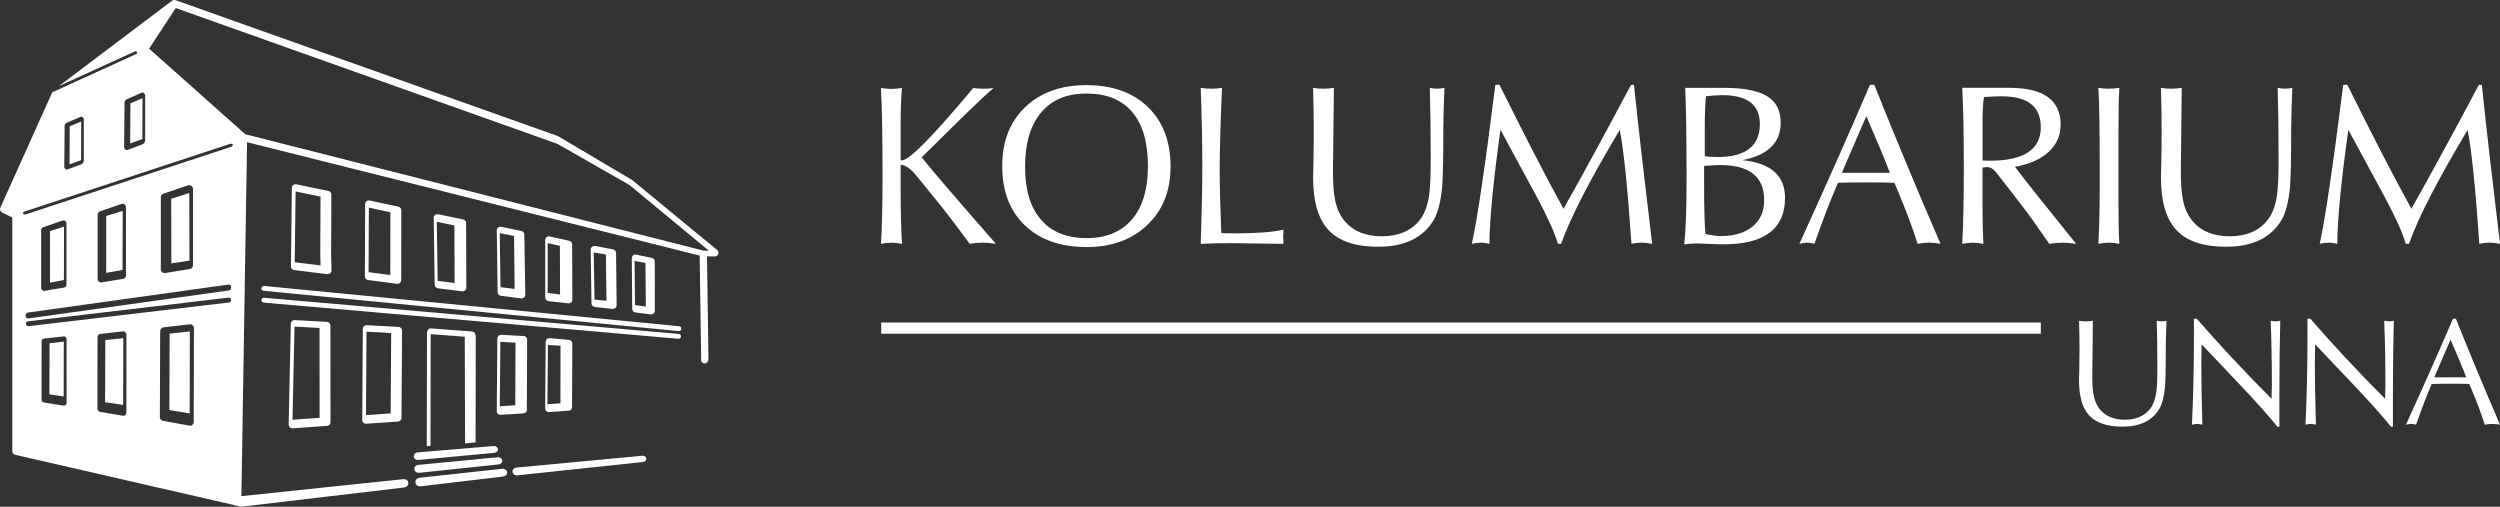 <?xml version="1.0" encoding="UTF-8"?>
<svg xmlns="http://www.w3.org/2000/svg" id="Ebene_1" data-name="Ebene 1" viewBox="0 0 829.65 168.17">
  <rect x="0" y="0" width="829.65" height="168.17" fill="#333333" stroke="none"/>
  <defs>
    <style>
      .cls-1 {
        fill: #fff;
      }
    </style>
  </defs>
  <g>
    <path class="cls-1" d="M109,63.37l-10.68-2.21c-.35-.07-.72.02-1.01.24-.28.23-.45.57-.45.93l-.32,26.07c0,.62.45,1.14,1.06,1.22l11.05,1.37s.1,0,.15,0c.3,0,.59-.11.81-.31.26-.24.41-.58.4-.93l-.13-4.95.09-20.24c0-.58-.4-1.07-.97-1.19ZM97.81,87.03l.29-23.49,8.27,1.71-.08,19.27.09,3.58-8.57-1.07Z"></path>
    <path class="cls-1" d="M210.88,103.7l5.09.63c.05,0,.1,0,.15,0,.29,0,.58-.11.8-.3.26-.23.41-.56.41-.91l-.04-16.36c0-.57-.4-1.07-.97-1.18l-5.21-1.08c-.36-.08-.73.02-1.01.25-.28.23-.45.58-.44.95l.15,16.81c0,.61.46,1.12,1.06,1.19ZM214.2,87.29l.13,14.43-3.6-.49-.14-14.65,3.61.7Z"></path>
    <path class="cls-1" d="M197.46,101.88l5.7.65c.05,0,.11,0,.16,0,.32,0,.64-.11.88-.31.29-.23.45-.57.44-.92l-.19-17.39c0-.57-.45-1.06-1.06-1.17l-5.77-1.09c-.39-.08-.8.02-1.11.25-.31.23-.49.58-.48.95l.26,17.83c0,.61.5,1.11,1.16,1.19ZM201.07,84.44l.2,15.39-3.98-.41-.26-15.63,4.04.66Z"></path>
    <path class="cls-1" d="M188.56,100.67s.1.01.15.01c.29,0,.58-.09.8-.28.26-.22.42-.54.43-.89l-.07-18.4c.01-.57-.38-1.08-.95-1.2l-6.5-1.45c-.36-.08-.74,0-1.02.23-.29.23-.45.57-.46.94v19.11c0,.6.44,1.11,1.04,1.19l6.57.74ZM181.76,80.67l4.05.91.05,16.14-4.11-.5v-16.55Z"></path>
    <path class="cls-1" d="M166.21,98.16l6.75.87c.05,0,.1,0,.15,0,.29,0,.58-.11.8-.3.26-.23.41-.56.41-.9l-.32-19.99c0-.58-.4-1.08-.97-1.19l-6.7-1.39c-.36-.08-.73.02-1.02.25-.28.23-.45.58-.44.95l.27,20.51c0,.61.46,1.11,1.06,1.19ZM170.6,78.32l.19,17.55-4.7-.56-.24-17.93,4.75.94Z"></path>
    <path class="cls-1" d="M145.34,95.68l8.06,1s.1,0,.15,0c.29,0,.58-.11.8-.31.26-.23.41-.56.41-.91l-.09-21.46c0-.57-.41-1.07-.97-1.18l-8.3-1.72c-.36-.07-.73.02-1.02.25-.28.23-.44.58-.44.95l.32,22.17c0,.61.46,1.11,1.06,1.18ZM150.79,74.83l.08,19.08-5.64-.7-.28-19.59,5.85,1.21Z"></path>
    <path class="cls-1" d="M131.77,94.19c.05,0,.1.01.15.01.29,0,.58-.1.81-.3.26-.23.41-.56.41-.91l.03-23.21c0-.57-.4-1.07-.96-1.19l-9.57-2.06c-.36-.08-.73.01-1.01.24-.28.23-.45.57-.45.94l-.1,24c0,.61.45,1.13,1.05,1.21l9.63,1.27ZM122.41,68.91l7.14,1.53-.03,20.84-7.2-.95.09-21.42Z"></path>
    <path class="cls-1" d="M182.2,136.75l6.51-.45c.64-.04,1.14-.57,1.13-1.19l.09-21.16c0-.62-.51-1.13-1.15-1.16l-6.42-.57c-.33,0-.65.1-.89.32-.24.22-.38.53-.38.85l-.18,22.18c0,.33.14.64.38.87.23.21.53.32.84.32.03,0,.05,0,.08,0ZM181.83,114.47l4.18.25-.02,19.1-4.32.34.16-19.69Z"></path>
    <path class="cls-1" d="M166.05,137.67s.05,0,.08,0l7.58-.49c.63-.04,1.13-.55,1.13-1.17l.09-23.31c0-.63-.5-1.15-1.14-1.18l-7.46-.41c-.33,0-.65.1-.9.32-.24.22-.38.53-.38.85l-.2,24.2c0,.33.13.64.38.87.23.21.52.32.83.32ZM166.04,113.44l5.04.28-.08,20.77-5.14.34.18-21.39Z"></path>
    <path class="cls-1" d="M121.68,107.91c-.33,0-.66.1-.9.33-.24.23-.38.54-.38.88l-.19,30.27c0,.34.14.66.38.89.23.21.52.33.83.33.03,0,.05,0,.08,0l6.09-.4,4.53-.33c.63-.05,1.12-.57,1.12-1.2l.19-28.96c0-.65-.5-1.18-1.14-1.22l-10.61-.59ZM129.65,137.19l-8.19.56.17-27.68,8.19.46-.17,26.66Z"></path>
    <path class="cls-1" d="M108.49,106.82l-10.7-.6c-.33-.01-.65.1-.89.32-.24.22-.38.53-.39.86l-.72,33.52c0,.34.13.67.38.9.23.22.53.33.84.33.03,0,.06,0,.09,0l11.46-.82c.63-.05,1.13-.57,1.12-1.21l-.03-32.1c0-.64-.5-1.17-1.14-1.21ZM97.07,139.3l.67-30.91,8.3.46.03,29.8-9,.65Z"></path>
    <path class="cls-1" d="M225.41,108.27l-137.83-13.38c-.42-.04-.79.29-.83.73-.04.44.27.84.69.88l137.83,13.38s.05,0,.07,0c.39,0,.72-.32.75-.73.04-.44-.27-.84-.69-.88Z"></path>
    <path class="cls-1" d="M225.28,110.82l-137.68-12.01c-.42-.04-.79.29-.82.74-.03.44.28.83.7.87l137.68,12.01s.05,0,.07,0c.39,0,.72-.32.75-.74.03-.44-.28-.83-.7-.87Z"></path>
    <path class="cls-1" d="M154.24,111.76l.1,35.38,3.49-.35.05-35.12c0-.88-.5-1.6-1.14-1.65l-13.77-1.04c-.33-.02-.65.13-.9.44s-.38.73-.38,1.18c0,.3,0,24.06-.07,37.5l1.25-.12c.07-13.81,0-32.16.04-37.08l11.34.85Z"></path>
    <path class="cls-1" d="M213.22,151.24l-41.87,3.93c-.73.07-1.28.63-1.28,1.29,0,.78.75,1.38,1.6,1.29l41.8-4.45c.57-.06,1.01-.5,1.01-1.03,0-.62-.59-1.1-1.26-1.03Z"></path>
    <path class="cls-1" d="M166.61,155.58l-27.41,2.97c-.76.08-1.34.65-1.33,1.31v.27c.02.77.82,1.36,1.71,1.26l27.4-3.24c.76-.09,1.32-.65,1.31-1.31-.01-.77-.8-1.35-1.69-1.26Z"></path>
    <path class="cls-1" d="M139.15,156.9l26.26-2.77c.73-.08,1.27-.59,1.27-1.2h0c0-.71-.75-1.26-1.6-1.17l-26.27,2.52c-.73.07-1.29.59-1.28,1.2v.25c0,.71.76,1.26,1.62,1.17Z"></path>
    <path class="cls-1" d="M137.33,151.26v.24c0,.68.71,1.21,1.54,1.13l25.17-2.35c.7-.06,1.22-.55,1.23-1.12,0-.67-.71-1.2-1.52-1.13l-25.17,2.11c-.7.06-1.24.54-1.24,1.12Z"></path>
    <path class="cls-1" d="M238,82.97l-28.14-23.16c-.05-.04-.1-.07-.15-.11l-24.46-14.48c-.07-.03-.14-.07-.21-.1L58.25.06s-.04,0-.06-.01c-.07-.02-.13-.03-.2-.04-.03,0-.06,0-.09,0-.07,0-.13,0-.2,0-.03,0-.05,0-.08,0-.18.03-.35.1-.5.21,0,0-.02,0-.02.01L19.55,28.57l25.28-11.53c.24-.11.53,0,.64.24.11.24,0,.53-.24.64l-27.89,12.72L.11,68.93c-.27.6-.02,1.3.57,1.58l3.4,1.68v77.56c0,.56.39,1.05.94,1.18l73.47,16.86c.09.02.18.03.27.03,0,0,0,0,0,0,0,0,0,0,0,0,0,0,0,0,0,0,0,0,0,0,0,0,.05,0,1.07.35,1.12.35l54.17-6.38c.81-.1,1.49-.67,1.46-1.49-.06-1.5-1.77-1.27-1.77-1.27l-53.63,5.62,1.88-117.46,150.2,37.63.5,34.67c.01.95,1.13,1.47,1.86.86.36-.3.56-.74.56-1.2l-.49-34.06,2.6.02h0c.51,0,.96-.32,1.14-.8.18-.48.03-1.02-.37-1.35ZM41.33,34.13c0-.53.31-1.01.76-1.21l4.86-2.12c.59-.26,1.23.21,1.23.9v14.76c0,.66-.39,1.26-.97,1.47l-4.8,1.8c-.6.22-1.22-.26-1.22-.95l.13-14.67ZM21.44,41.86c0-.49.28-.93.71-1.11l4.51-1.94c.55-.24,1.15.2,1.15.83v13.57c0,.61-.36,1.15-.9,1.35l-4.45,1.65c-.56.21-1.14-.24-1.13-.87l.12-13.48ZM7.26,116.23c-.07-.02-.15-.04-.22-.05-.03,0-.07,0-.1,0,.03,0,.07,0,.1,0,.08,0,.15.03.22.05.02,0,.04,0,.06.01-.02,0-.04,0-.06-.01ZM21.78,134.41c-.16.13-.36.21-.56.21-.05,0-.11,0-.16-.01l-6.52-1.04c-.43-.07-.75-.44-.75-.87l.02-19.46c0-.45.34-.83.79-.88l6.49-.72c.25-.03.51.05.7.22.19.17.3.41.3.66l.02,21.23c0,.26-.11.5-.31.67ZM41.6,137.73c-.18.16-.41.25-.65.25-.06,0-.13,0-.19-.01l-7.56-1.29c-.5-.09-.87-.54-.87-1.06l.03-23.72c0-.55.4-1,.92-1.07l7.51-.86c.29-.03.59.06.81.27.22.2.35.5.35.8v25.88c0,.32-.13.61-.36.82ZM64.3,139.98c0,.38-.16.74-.43.98-.21.19-.48.3-.76.3-.07,0-.15,0-.22-.02l-8.83-1.58c-.59-.11-1.02-.65-1.01-1.28l.11-28.48c0-.66.47-1.2,1.08-1.27l8.78-1c.34-.04.69.08.94.33.26.25.4.6.4.96l-.07,31.06ZM76.01,100.38l-66.54,7.87s-.06,0-.1,0c-.4,0-.75-.3-.8-.71-.05-.44.26-.84.71-.9l66.54-7.87c.44-.05.84.26.9.71.05.44-.26.84-.71.9ZM76.02,96.38l-66.58,9.29s-.08,0-.11,0c-.4,0-.74-.29-.8-.7-.01-.1,0-.19.02-.28,0-.02-.01-.03-.02-.05-.06-.44.25-.85.69-.91l66.58-9.29c.44-.06.85.25.91.69.01.1,0,.19-.02.28,0,.02.01.03.02.05.06.44-.25.85-.69.91ZM13.66,95.51v-19.15c0-.43.27-.81.67-.95l6.4-2.21c.31-.11.64-.06.91.13.26.19.42.49.42.82v20.31c0,.49-.35.91-.84.99l-6.4,1.06c-.05,0-.11.01-.16.01-.24,0-.47-.08-.65-.24-.22-.19-.35-.47-.35-.76ZM32.4,92.62v-21.41c0-.48.3-.9.75-1.06l7.16-2.47c.34-.12.72-.06,1.02.15.3.21.47.55.47.91v22.7c0,.55-.4,1.02-.94,1.1l-7.16,1.18c-.06.01-.12.02-.18.02-.26,0-.52-.09-.72-.27-.25-.21-.4-.53-.4-.85ZM53.37,89.37v-23.92c0-.53.34-1.01.86-1.18l8.14-2.76c.39-.13.82-.07,1.15.16.34.24.53.61.53,1.02v25.36c0,.61-.45,1.14-1.07,1.23l-8.14,1.32c-.07.01-.14.02-.21.02-.3,0-.59-.1-.82-.3-.29-.24-.45-.59-.45-.95ZM76.65,48.74L8.69,71.1s-.07.02-.1.03c-.42.11-.83.01-.94-.23-.12-.26.14-.59.6-.74l67.96-22.37c.45-.15.92-.06,1.04.2.12.26-.14.59-.6.74ZM233.49,83.18L81.39,44.54l-31.91-28.4,8.85-13.47,126.68,45.08,23.93,13.67,26.29,21.76h-1.75Z"></path>
    <polygon class="cls-1" points="21.25 75.19 16.59 76.7 16.59 93.8 21.21 92.92 21.25 75.19"></polygon>
    <polygon class="cls-1" points="40.71 70 35.25 71.67 35.25 90.55 40.66 89.57 40.71 70"></polygon>
    <polygon class="cls-1" points="62.87 86.49 62.82 64.05 56.82 65.96 56.87 87.4 62.87 86.49"></polygon>
    <polygon class="cls-1" points="16.39 130.86 21.13 131.58 21.17 113.39 16.46 113.88 16.39 130.86"></polygon>
    <polygon class="cls-1" points="34.87 133.5 40.88 134.36 40.92 112.22 34.95 112.83 34.87 133.5"></polygon>
    <polygon class="cls-1" points="56.21 136.09 62.95 137.18 63 109.99 56.3 110.72 56.21 136.09"></polygon>
    <polygon class="cls-1" points="26.95 40.33 23.14 41.91 23.07 54.53 26.91 53.13 26.95 40.33"></polygon>
    <polygon class="cls-1" points="47.28 32.59 43.28 34.27 43.21 47.61 47.25 46.13 47.28 32.59"></polygon>
  </g>
  <rect class="cls-1" x="292.44" y="107.03" width="384.82" height="3.72"></rect>
  <g>
    <path class="cls-1" d="M292.35,80.91c.35-5.41.53-12.89.53-22.44,0-13.19-.18-22.94-.53-29.26,1.52.2,2.63.3,3.34.3,1.06,0,2.27-.1,3.64-.3-.3,3.22-.45,7.3-.45,12.24v11.56c.1.15.23.23.38.23,2.43,0,10.33-8.01,23.73-24.03,1.01.15,2.12.23,3.34.23s2.4-.08,3.41-.23c-1.52,1.16-5.76,5.17-12.73,12.03l-11.14,10.98c3.28,4.14,11.5,13.7,24.63,28.69-1.67-.25-3.16-.38-4.47-.38s-2.73.13-4.24.38c-3.74-5.1-6.7-9.02-8.87-11.75l-8.72-10.76c-1.97-2.43-3.74-3.66-5.31-3.71v9.02c0,6.87.15,12.61.45,17.21-1.36-.25-2.55-.38-3.56-.38s-2.15.13-3.41.38Z"></path>
    <path class="cls-1" d="M360.57,81.98c-8.64,0-15.46-2.4-20.47-7.2-5-4.8-7.5-11.34-7.5-19.63s2.54-14.72,7.62-19.59c5.08-4.88,11.86-7.31,20.35-7.31s15.39,2.43,20.39,7.28c5,4.85,7.5,11.4,7.5,19.63s-2.55,14.52-7.66,19.44c-5.1,4.93-11.85,7.39-20.24,7.39ZM360.57,79.02c6.52,0,11.55-2.07,15.08-6.21,3.54-4.14,5.31-10.06,5.31-17.78s-1.74-13.77-5.23-17.86-8.54-6.13-15.16-6.13-11.55,2.11-15.08,6.32c-3.54,4.21-5.31,10.2-5.31,17.97s1.75,13.47,5.27,17.56c3.51,4.09,8.55,6.13,15.12,6.13Z"></path>
    <path class="cls-1" d="M398.47,80.91c.35-10.31.53-18.92.53-25.85,0-7.73-.18-16.37-.53-25.92,1.06.2,2.25.3,3.56.3s2.48-.1,3.49-.3c-.51,12.48-.76,21.45-.76,26.91s.18,12.46.53,21.3c1.01.05,2.73.08,5.15.08,6.72,0,11.87-.4,15.46-1.21v1.14c-.05.51-.08.91-.08,1.21,0,.25.02.63.08,1.14v1.21l-17.59-.23c-3.54,0-6.82.08-9.85.23Z"></path>
    <path class="cls-1" d="M435.76,29.14c1.01.2,2.12.3,3.34.3,1.36,0,2.55-.1,3.56-.3l-.3,27.55c0,3.83.18,6.74.53,8.7.5,3.23,1.59,5.85,3.26,7.87,2.83,3.43,6.97,5.15,12.43,5.15s9.68-1.77,12.51-5.31c1.62-2.02,2.68-4.8,3.18-8.34.35-2.37.53-6.34.53-11.9,0-8.54-.1-16.45-.3-23.73.76.2,1.54.3,2.35.3.91,0,1.74-.1,2.5-.3-.25,6.52-.38,11.12-.38,13.8v1.97c0,8.24-.13,13.95-.38,17.13-.45,4.8-1.36,8.41-2.73,10.84-3.49,6.01-9.65,9.02-18.49,9.02-7.53,0-13.01-1.83-16.45-5.5-3.44-3.66-5.15-9.44-5.15-17.32,0-.3.04-2.2.11-5.68s.11-6.8.11-9.93c0-4.09-.08-8.87-.23-14.33Z"></path>
    <path class="cls-1" d="M488.44,80.91c1.77-7.83,4.37-25.42,7.81-52.76l1.35-.03c8.38,16.89,15.46,30.61,21.27,41.18,6.46-11.47,13.92-25.18,22.4-41.14h.98c1.32,12.78,3.33,30.37,6.03,52.75-1.27-.25-2.41-.38-3.43-.38s-2.16.13-3.43.38c-1.3-18.84-2.6-31.44-3.89-37.8-9.93,16.6-16.42,29.19-19.46,37.79h-1.06c-1.06-3.65-3.46-8.96-7.19-15.91l-11.87-21.91c-2.36,16.81-3.59,29.42-3.68,37.83-1.01-.25-1.94-.38-2.8-.38s-1.87.13-3.03.38Z"></path>
    <path class="cls-1" d="M558.94,81.07c.5-4.85.76-11.82.76-20.92,0-14.25-.15-24.58-.45-31h12.81c6.47,0,11.23.91,14.29,2.73,3.06,1.82,4.59,4.77,4.59,8.86,0,6.61-4.24,10.75-12.73,12.41,9.45.96,14.17,5.12,14.17,12.49,0,10.3-6.82,15.44-20.47,15.44-1.26,0-2.88-.05-4.85-.15s-3.34-.15-4.09-.15c-.86,0-2.2.1-4.02.3ZM565.53,55.07v7.5c0,6.77.15,11.8.45,15.08,1.92.45,3.64.68,5.15.68,4.45,0,7.95-1.06,10.5-3.18,2.55-2.12,3.83-5.03,3.83-8.72,0-7.78-4.88-11.67-14.63-11.67-.81,0-2.58.1-5.31.3ZM565.76,51.88c1.52.15,2.93.23,4.24.23,9.35,0,14.02-3.66,14.02-10.99,0-6.37-4.17-9.55-12.51-9.55-1.47,0-3.26.13-5.38.38-.25,2.78-.38,6.04-.38,9.78v10.16Z"></path>
    <path class="cls-1" d="M597.14,80.91c8.94-19.58,16.75-37.17,23.42-52.76h1.44c7.07,17.69,14.4,35.27,21.98,52.76-1.36-.25-2.6-.38-3.71-.38s-2.45.13-3.87.38c-1.87-5.71-4.02-11.45-6.44-17.21l-1.29-3.03c-2.07-.1-5.18-.15-9.32-.15s-7.33.05-9.4.15c-2.38,5.41-4.98,12.15-7.81,20.24-.86-.25-1.69-.38-2.5-.38-.56,0-1.39.13-2.5.38ZM611.24,57.34h15.92l-1.29-3.34c-.66-1.72-2.83-6.87-6.52-15.46l-8.11,18.8Z"></path>
    <path class="cls-1" d="M651.18,80.91c.35-5.86.53-14.48.53-25.85s-.18-19.61-.53-25.92h15.61c11.37,0,17.05,4.08,17.05,12.24,0,3.53-1.3,6.51-3.9,8.96-2.6,2.45-6.36,4.12-11.26,5.03,3.59,4.74,10.36,13.25,20.31,25.55-1.66-.25-3.18-.38-4.54-.38s-2.77.13-4.38.38c-3.98-5.81-7.13-10.21-9.45-13.19l-8.24-10.61c-.86-1.11-1.87-1.67-3.03-1.67-.25,0-.73.05-1.44.15v13.87c0,2.93.1,6.75.3,11.45-1.26-.25-2.43-.38-3.49-.38s-2.2.13-3.56.38ZM657.93,53.25c.6.05,1.43.08,2.49.08,11.22,0,16.84-3.71,16.84-11.14,0-6.82-4.33-10.23-12.99-10.23-1.51,0-3.47.08-5.89.23-.3,2.22-.45,4.8-.45,7.73v13.34Z"></path>
    <path class="cls-1" d="M696.36,80.91c.3-4.75.45-11.27.45-19.56v-6.29c0-12.68-.15-21.32-.45-25.92,1.01.2,2.15.3,3.41.3s2.5-.1,3.56-.3c-.2,3.34-.3,8.29-.3,14.86v23.57c0,5.86.1,10.31.3,13.34-1.26-.25-2.4-.38-3.41-.38s-2.2.13-3.56.38Z"></path>
    <path class="cls-1" d="M717.13,29.14c1.01.2,2.12.3,3.34.3,1.36,0,2.55-.1,3.56-.3l-.3,27.55c0,3.83.18,6.74.53,8.7.5,3.23,1.59,5.85,3.26,7.87,2.83,3.43,6.97,5.15,12.43,5.15s9.68-1.77,12.51-5.31c1.62-2.02,2.68-4.8,3.18-8.34.35-2.37.53-6.34.53-11.9,0-8.54-.1-16.45-.3-23.73.76.2,1.54.3,2.35.3.91,0,1.74-.1,2.5-.3-.25,6.52-.38,11.12-.38,13.8v1.97c0,8.24-.13,13.95-.38,17.13-.45,4.8-1.36,8.41-2.73,10.84-3.49,6.01-9.65,9.02-18.49,9.02-7.53,0-13.01-1.83-16.45-5.5-3.44-3.66-5.15-9.44-5.15-17.32,0-.3.04-2.2.11-5.68s.11-6.8.11-9.93c0-4.09-.08-8.87-.23-14.33Z"></path>
    <path class="cls-1" d="M769.81,80.91c1.77-7.83,4.37-25.42,7.81-52.76l1.35-.03c8.38,16.89,15.46,30.61,21.27,41.18,6.46-11.47,13.92-25.18,22.4-41.14h.98c1.32,12.78,3.33,30.37,6.03,52.75-1.27-.25-2.41-.38-3.43-.38s-2.16.13-3.43.38c-1.3-18.84-2.6-31.44-3.89-37.8-9.93,16.6-16.42,29.19-19.46,37.79h-1.06c-1.06-3.65-3.46-8.96-7.19-15.91l-11.87-21.91c-2.36,16.81-3.59,29.42-3.68,37.83-1.01-.25-1.94-.38-2.8-.38s-1.87.13-3.03.38Z"></path>
  </g>
  <g>
    <path class="cls-1" d="M689.95,106.44c.67.14,1.41.2,2.22.2.91,0,1.7-.07,2.37-.2l-.2,18.36c0,2.56.12,4.49.35,5.8.34,2.15,1.06,3.9,2.17,5.25,1.89,2.29,4.65,3.43,8.28,3.43s6.45-1.18,8.33-3.54c1.08-1.35,1.78-3.2,2.12-5.56.23-1.58.35-4.23.35-7.93,0-5.69-.07-10.96-.2-15.81.51.14,1.03.2,1.57.2.61,0,1.16-.07,1.67-.2-.17,4.34-.25,7.41-.25,9.19v1.31c0,5.49-.08,9.29-.25,11.41-.3,3.2-.91,5.61-1.82,7.22-2.32,4.01-6.43,6.01-12.32,6.01-5.02,0-8.67-1.22-10.96-3.66-2.29-2.44-3.43-6.29-3.43-11.54,0-.2.03-1.46.08-3.79s.08-4.53.08-6.62c0-2.73-.05-5.91-.15-9.55Z"></path>
    <path class="cls-1" d="M727.42,140.93c.44-9.09.66-19.03.66-29.8v-5.35h.96c7.04,8.15,15.3,17.01,24.8,26.57.07-2.29.1-3.77.1-4.44,0-8.25-.14-15.41-.4-21.47.74.14,1.28.2,1.62.2.37,0,.89-.07,1.57-.2-.2,7.68-.3,15.57-.3,23.69v11.47h-.65c-2.83-3.54-7.14-8.35-12.93-14.45l-12.23-12.88c-.07,2.96-.1,5.17-.1,6.62,0,5.15.12,11.84.35,20.05-.61-.17-1.18-.25-1.72-.25-.47,0-1.04.08-1.72.25Z"></path>
    <path class="cls-1" d="M765.1,140.93c.44-9.09.66-19.03.66-29.8v-5.35h.96c7.04,8.15,15.3,17.01,24.8,26.57.07-2.29.1-3.77.1-4.44,0-8.25-.14-15.41-.4-21.47.74.14,1.28.2,1.62.2.37,0,.89-.07,1.57-.2-.2,7.68-.3,15.57-.3,23.69v11.47h-.65c-2.83-3.54-7.14-8.35-12.93-14.45l-12.23-12.88c-.07,2.96-.1,5.17-.1,6.62,0,5.15.12,11.84.35,20.05-.61-.17-1.18-.25-1.72-.25-.47,0-1.04.08-1.72.25Z"></path>
    <path class="cls-1" d="M798.44,140.93c5.96-13.05,11.16-24.77,15.61-35.15h.96c4.71,11.78,9.6,23.5,14.65,35.15-.91-.17-1.74-.25-2.47-.25s-1.63.08-2.58.25c-1.25-3.8-2.68-7.63-4.29-11.47l-.86-2.02c-1.38-.07-3.45-.1-6.21-.1s-4.88.03-6.26.1c-1.58,3.6-3.32,8.1-5.2,13.49-.57-.17-1.13-.25-1.67-.25-.37,0-.93.08-1.67.25ZM807.83,125.22h10.61l-.86-2.22c-.44-1.15-1.89-4.58-4.34-10.3l-5.4,12.53Z"></path>
  </g>
</svg>
